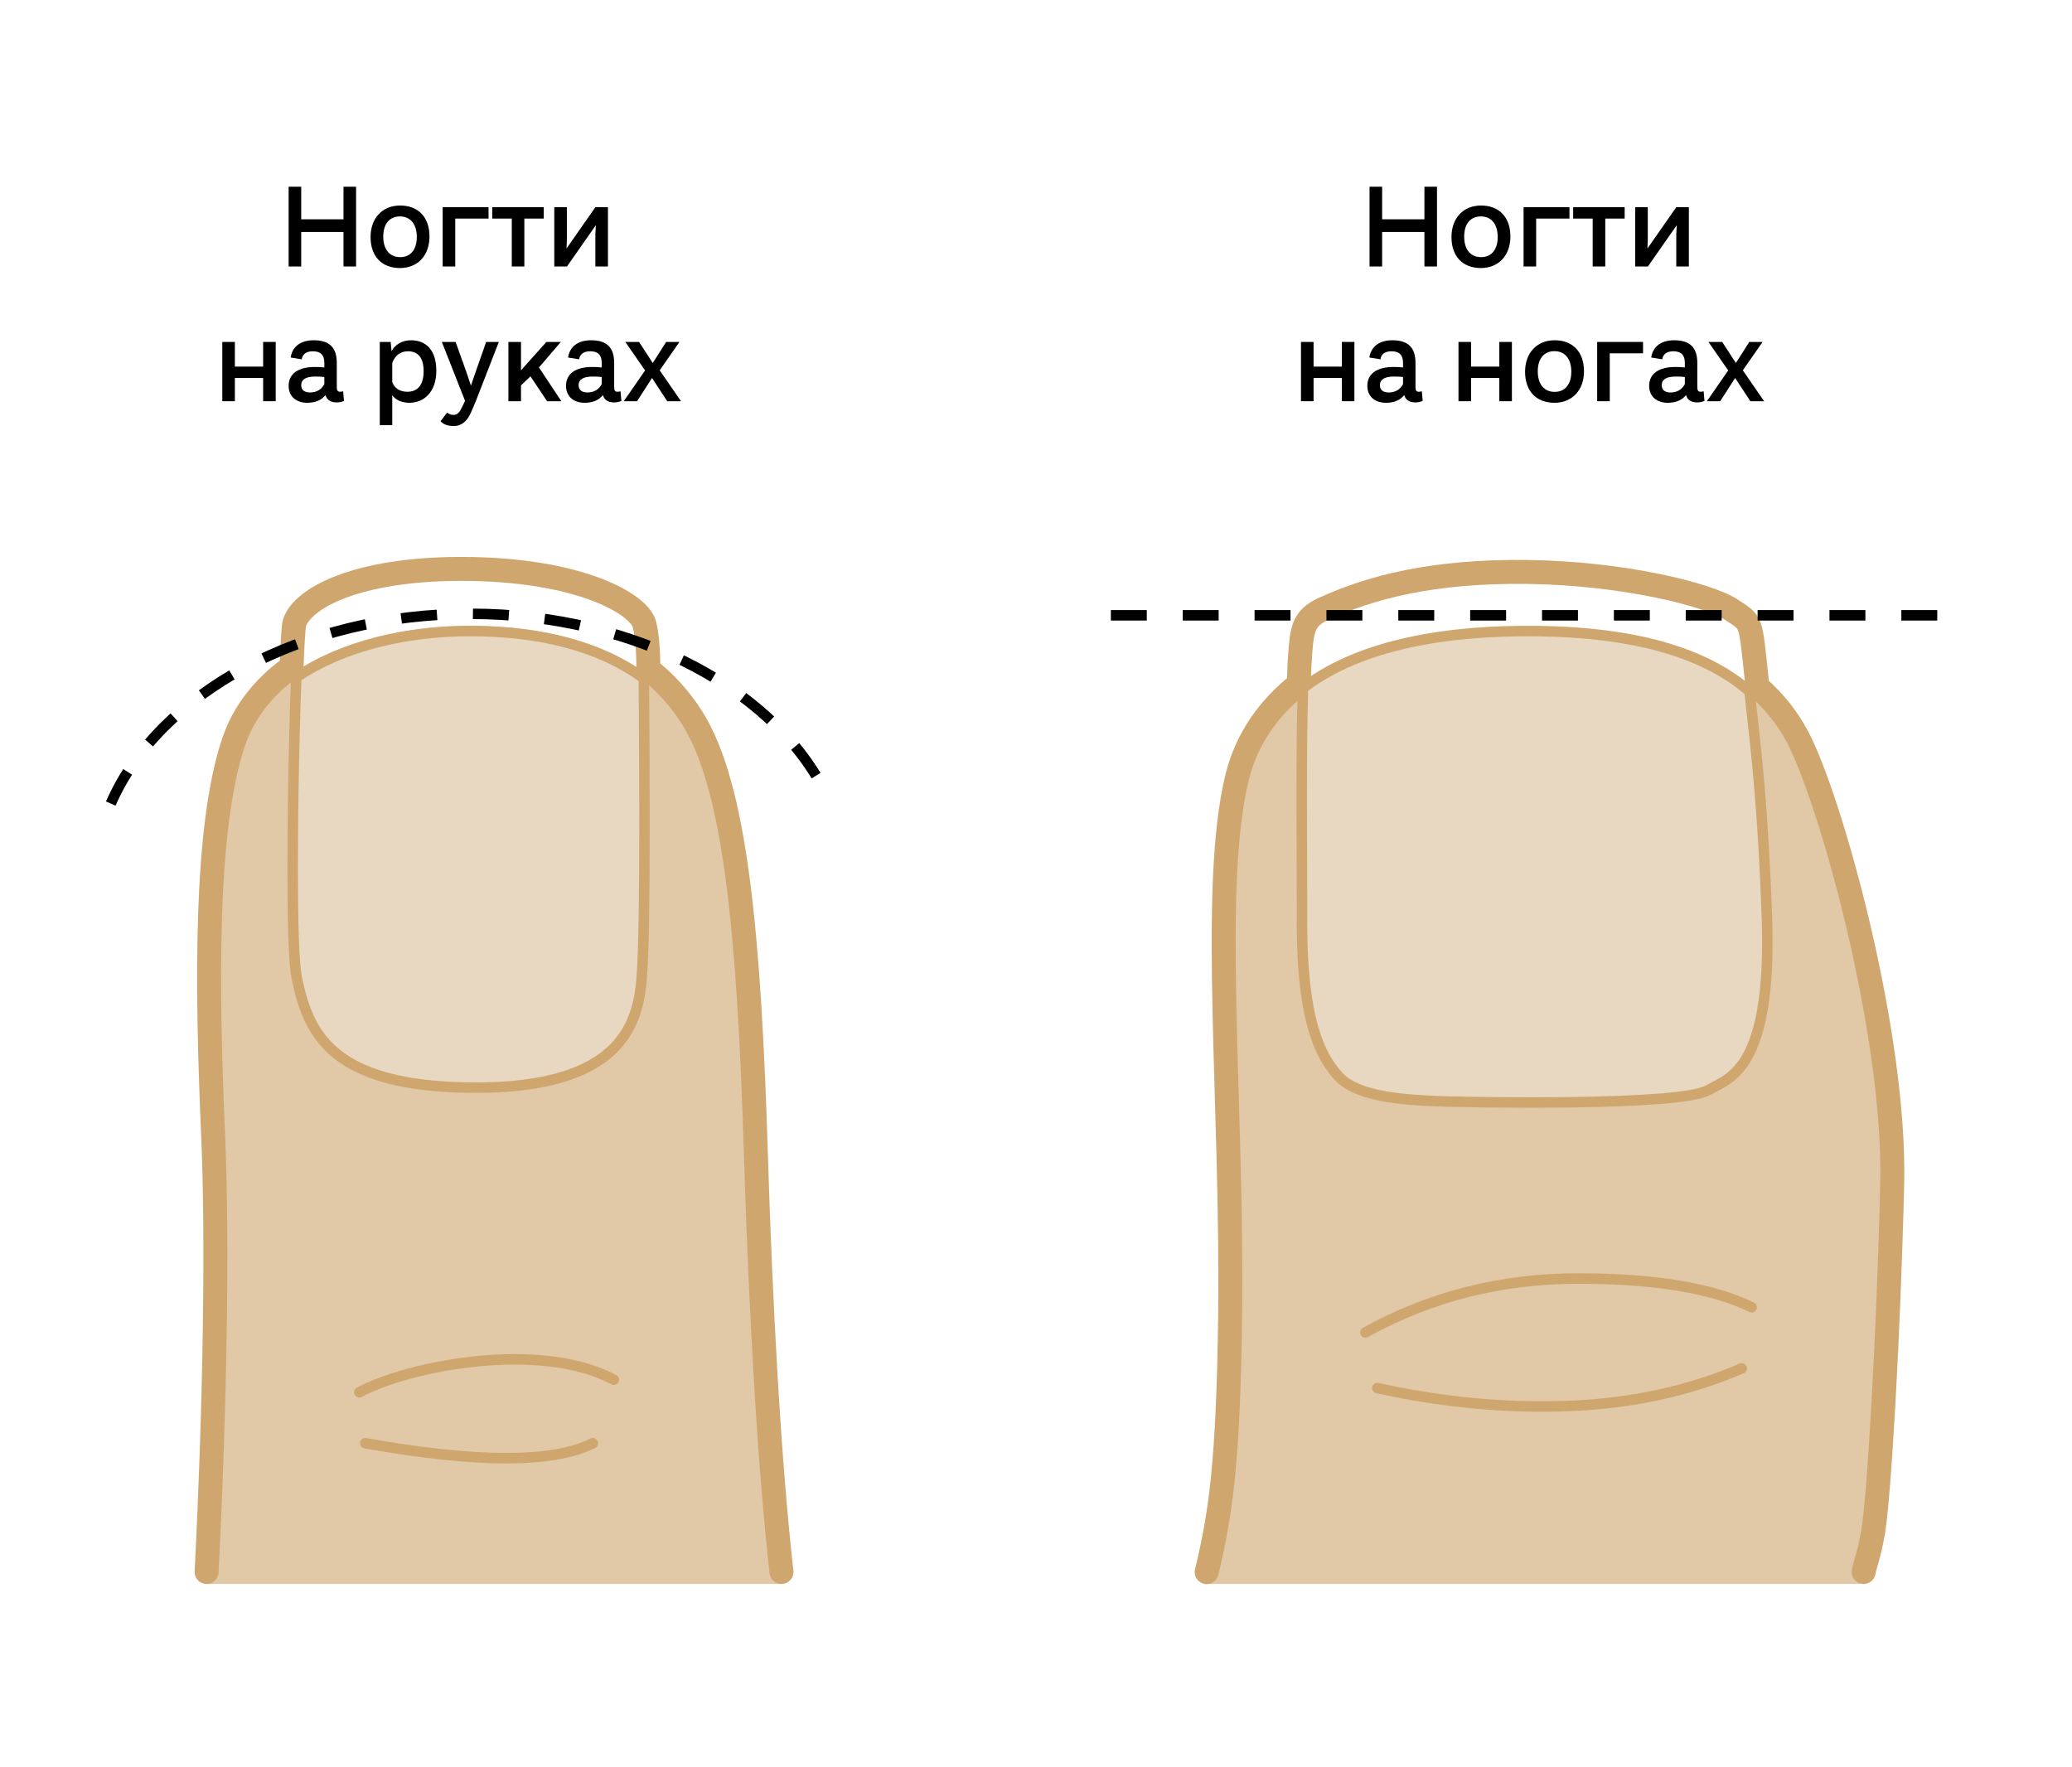 <?xml version="1.0" encoding="UTF-8"?>
<svg xmlns="http://www.w3.org/2000/svg" xmlns:xlink="http://www.w3.org/1999/xlink" width="692px" height="590px" viewBox="0 0 692 590" version="1.1">
  <title>QUESU-7607_DH_Illustration_Naegel_RUS_20240724</title>
  <g id="QUESU-7607_DH_Illustration_Naegel_RUS_20240724" stroke="none" stroke-width="1" fill="none" fill-rule="evenodd">
    <g id="Fussnaegel" transform="translate(371, 190.999)">
      <path d="M31,338.001 C36,318.258 38.191,297.753 38.821,249.802 C39.765,177.874 32.049,106.754 41.205,69.812 C44.522,56.423 52.388,45.621 63.365,37.6 C82.675,23.489 111.625,18.623 142.441,19.023 C175.031,19.447 197.54,26.175 212.17,37.554 C219.236,43.051 224.465,49.375 228.104,56.093 C239.272,76.719 261.167,154.937 259.955,205.112 C258.743,255.285 255.598,308.867 253.599,320.597 C252.267,328.419 251.206,334.221 250.418,338.001" id="Stroke-1" fill="#E1C8A7"></path>
      <path d="M251.413,334.001 C252.201,330.201 253.262,328.37 254.594,320.51 C256.593,308.719 259.738,254.909 260.95,204.481 C262.162,154.053 240.267,75.398 229.1,54.668 C225.944,48.813 221.593,43.255 215.884,38.279 L215.669,35.624 C213.488,15.599 214.185,17.255 207.379,12.712 C199.565,7.498 170.97,0.437 139.224,0.022 C107.476,-0.392 86.68,5.153 70.951,12.384 C64.338,15.425 63.833,19.167 63.231,27.519 C63.033,30.286 62.95,31.908 62.829,35.798 L62.73,37.494 C52.723,45.397 45.331,55.772 42.204,68.456 C33.048,105.585 40.765,177.064 39.821,249.356 C39.19,297.55 36.666,314.668 32,334.047" id="Stroke-3" stroke="#D0A66F" stroke-width="8" stroke-linecap="round" stroke-linejoin="round"></path>
      <path d="M65.015,38.176 C83.989,24.129 112.453,19.375 142.707,19.773 C174.643,20.193 196.746,26.79 211.095,38.097 C211.839,38.684 212.562,39.28 213.265,39.885 L213.351,40.395 C213.409,40.919 213.467,41.444 213.526,41.971 L213.648,43.059 C213.715,43.657 213.783,44.256 213.85,44.859 C215.737,61.649 217.888,80.785 219.095,115.035 C219.768,134.131 218.197,146.59 215.544,154.909 C211.756,166.787 205.734,169.868 201.332,172.105 C200.636,172.458 199.977,172.794 199.368,173.136 C194.612,175.808 174.537,176.814 154.933,177.111 L153.125,177.136 C149.213,177.187 145.339,177.21 141.63,177.214 L139.93,177.215 C134.868,177.212 130.159,177.174 126.139,177.121 C124.324,177.097 122.529,177.074 120.751,177.046 L119.418,177.024 C100.148,176.694 82.868,176.018 75.897,168.318 C68.094,159.697 63.439,144.872 63.853,112.908 C63.8,99.689 63.758,88.296 63.751,78.39 L63.751,73.808 C63.758,59.903 63.853,49.118 64.12,40.458 L64.153,38.983 C64.575,38.559 64.76,38.365 65.015,38.176 Z" id="Fill-1" stroke="#D0A66F" stroke-width="3.5" fill="#E8D7C1"></path>
      <path d="M85,254.001 C106.732,242.001 130.399,236.001 155.999,236.001 C181.6,236.001 200.934,239.2 214,245.599" id="Path-299" stroke="#D0A66F" stroke-width="3.5" stroke-linecap="round"></path>
      <path d="M89,272.582 C111.007,277.413 132.444,279.402 153.312,278.549 C174.18,277.696 193.316,273.513 210.72,266.001" id="Path-300" stroke="#D0A66F" stroke-width="3.5" stroke-linecap="round"></path>
      <line x1="0" y1="14.501" x2="280" y2="14.501" id="cut" stroke="#000000" stroke-width="3.5" stroke-dasharray="12"></line>
    </g>
    <g id="Ногти-на-ногах" transform="translate(434.5, 62.36)" fill="#000000" fill-rule="nonzero">
      <polygon id="Path" points="41.22 26.64 45.42 26.64 45.42 0 41.22 0 41.22 10.88 27.1 10.88 27.1 0 22.9 0 22.9 26.64 27.1 26.64 27.1 15.12 41.22 15.12"></polygon>
      <path d="M60.06,27.16 C66.1,27.16 69.94,22.84 69.94,16.64 C69.94,10.16 66.18,6.28 60.14,6.28 C54.1,6.28 50.26,10.6 50.26,16.8 C50.26,23.28 54.02,27.16 60.06,27.16 Z M60.14,23.52 C56.58,23.52 54.5,20.88 54.5,16.68 C54.5,12.48 56.54,9.92 60.06,9.92 C63.62,9.92 65.7,12.56 65.7,16.76 C65.7,20.96 63.66,23.52 60.14,23.52 Z" id="Shape"></path>
      <polygon id="Path" points="74.34 26.64 78.54 26.64 78.54 10.64 89.66 10.64 89.66 6.84 74.34 6.84"></polygon>
      <polygon id="Path" points="97.42 26.64 101.62 26.64 101.62 10.64 108.1 10.64 108.1 6.84 90.9 6.84 90.9 10.64 97.42 10.64"></polygon>
      <polygon id="Path" points="115.86 26.64 125.5 12.84 125.34 15.76 125.34 26.64 129.54 26.64 129.54 6.84 125.34 6.84 115.7 20.64 115.82 17.88 115.82 6.84 111.62 6.84 111.62 26.64"></polygon>
      <polygon id="Path" points="13.64 71.64 17.84 71.64 17.84 51.84 13.64 51.84 13.64 60.08 4.2 60.08 4.2 51.84 0 51.84 0 71.64 4.2 71.64 4.2 63.88 13.64 63.88"></polygon>
      <path d="M38.2,72.04 C39,72.04 39.8,71.88 40.64,71.56 L40.36,68.32 C40.04,68.4 39.8,68.48 39.32,68.48 C38.56,68.48 38.24,68.04 38.24,66.92 L38.24,58.84 C38.24,53.68 35.76,51.28 30.52,51.28 C25.96,51.28 23.36,53.56 22.84,57.04 L26.52,57.64 C26.8,55.92 28.04,54.96 30.24,54.96 C32.84,54.96 34.08,56.2 34.08,58.84 L34.08,60.36 C32.92,60.24 31.96,60.2 30.92,60.2 C25.48,60.2 22.16,62.36 22.16,66.52 C22.16,70.04 24.68,72.16 28.36,72.16 C31.16,72.16 33.08,71.28 34.48,69.6 C34.92,71.2 36.2,72.04 38.2,72.04 Z M26.36,66.28 C26.36,64.32 28,63.4 31.04,63.4 C32.36,63.4 33.36,63.44 34.08,63.56 L34.08,65.92 C33.2,67.64 31.56,68.72 29.32,68.72 C27.48,68.72 26.36,67.92 26.36,66.28 Z" id="Shape"></path>
      <polygon id="Path" points="66.24 71.64 70.44 71.64 70.44 51.84 66.24 51.84 66.24 60.08 56.8 60.08 56.8 51.84 52.6 51.84 52.6 71.64 56.8 71.64 56.8 63.88 66.24 63.88"></polygon>
      <path d="M84.64,72.16 C90.68,72.16 94.52,67.84 94.52,61.64 C94.52,55.16 90.76,51.28 84.72,51.28 C78.68,51.28 74.84,55.6 74.84,61.8 C74.84,68.28 78.6,72.16 84.64,72.16 Z M84.72,68.52 C81.16,68.52 79.08,65.88 79.08,61.68 C79.08,57.48 81.12,54.92 84.64,54.92 C88.2,54.92 90.28,57.56 90.28,61.76 C90.28,65.96 88.24,68.52 84.72,68.52 Z" id="Shape"></path>
      <polygon id="Path" points="98.92 71.64 103.12 71.64 103.12 55.64 114.24 55.64 114.24 51.84 98.92 51.84"></polygon>
      <path d="M132.32,72.04 C133.12,72.04 133.92,71.88 134.76,71.56 L134.48,68.32 C134.16,68.4 133.92,68.48 133.44,68.48 C132.68,68.48 132.36,68.04 132.36,66.92 L132.36,58.84 C132.36,53.68 129.88,51.28 124.64,51.28 C120.08,51.28 117.48,53.56 116.96,57.04 L120.64,57.64 C120.92,55.92 122.16,54.96 124.36,54.96 C126.96,54.96 128.2,56.2 128.2,58.84 L128.2,60.36 C127.04,60.24 126.08,60.2 125.04,60.2 C119.6,60.2 116.28,62.36 116.28,66.52 C116.28,70.04 118.8,72.16 122.48,72.16 C125.28,72.16 127.2,71.28 128.6,69.6 C129.04,71.2 130.32,72.04 132.32,72.04 Z M120.48,66.28 C120.48,64.32 122.12,63.4 125.16,63.4 C126.48,63.4 127.48,63.44 128.2,63.56 L128.2,65.92 C127.32,67.64 125.68,68.72 123.44,68.72 C121.6,68.72 120.48,67.92 120.48,66.28 Z" id="Shape"></path>
      <polygon id="Path" points="150.08 71.64 154.68 71.64 147.56 61.32 154.16 51.84 149.72 51.84 145.24 58.88 140.68 51.84 136.08 51.84 142.68 61.36 135.56 71.64 140 71.64 145 63.88"></polygon>
    </g>
    <g id="Ногти-на-руках" transform="translate(74.24, 62.36)" fill="#000000" fill-rule="nonzero">
      <polygon id="Path" points="40.48 26.64 44.68 26.64 44.68 0 40.48 0 40.48 10.88 26.36 10.88 26.36 0 22.16 0 22.16 26.64 26.36 26.64 26.36 15.12 40.48 15.12"></polygon>
      <path d="M59.32,27.16 C65.36,27.16 69.2,22.84 69.2,16.64 C69.2,10.16 65.44,6.28 59.4,6.28 C53.36,6.28 49.52,10.6 49.52,16.8 C49.52,23.28 53.28,27.16 59.32,27.16 Z M59.4,23.52 C55.84,23.52 53.76,20.88 53.76,16.68 C53.76,12.48 55.8,9.92 59.32,9.92 C62.88,9.92 64.96,12.56 64.96,16.76 C64.96,20.96 62.92,23.52 59.4,23.52 Z" id="Shape"></path>
      <polygon id="Path" points="73.6 26.64 77.8 26.64 77.8 10.64 88.92 10.64 88.92 6.84 73.6 6.84"></polygon>
      <polygon id="Path" points="96.68 26.64 100.88 26.64 100.88 10.64 107.36 10.64 107.36 6.84 90.16 6.84 90.16 10.64 96.68 10.64"></polygon>
      <polygon id="Path" points="115.12 26.64 124.76 12.84 124.6 15.76 124.6 26.64 128.8 26.64 128.8 6.84 124.6 6.84 114.96 20.64 115.08 17.88 115.08 6.84 110.88 6.84 110.88 26.64"></polygon>
      <polygon id="Path" points="13.64 71.64 17.84 71.64 17.84 51.84 13.64 51.84 13.64 60.08 4.2 60.08 4.2 51.84 0 51.84 0 71.64 4.2 71.64 4.2 63.88 13.64 63.88"></polygon>
      <path d="M38.2,72.04 C39,72.04 39.8,71.88 40.64,71.56 L40.36,68.32 C40.04,68.4 39.8,68.48 39.32,68.48 C38.56,68.48 38.24,68.04 38.24,66.92 L38.24,58.84 C38.24,53.68 35.76,51.28 30.52,51.28 C25.96,51.28 23.36,53.56 22.84,57.04 L26.52,57.64 C26.8,55.92 28.04,54.96 30.24,54.96 C32.84,54.96 34.08,56.2 34.08,58.84 L34.08,60.36 C32.92,60.24 31.96,60.2 30.92,60.2 C25.48,60.2 22.16,62.36 22.16,66.52 C22.16,70.04 24.68,72.16 28.36,72.16 C31.16,72.16 33.08,71.28 34.48,69.6 C34.92,71.2 36.2,72.04 38.2,72.04 Z M26.36,66.28 C26.36,64.32 28,63.4 31.04,63.4 C32.36,63.4 33.36,63.44 34.08,63.56 L34.08,65.92 C33.2,67.64 31.56,68.72 29.32,68.72 C27.48,68.72 26.36,67.92 26.36,66.28 Z" id="Shape"></path>
      <path d="M62.52,72.16 C67.28,72.16 71.48,68.64 71.48,61.48 C71.48,54.52 68,51.28 63.04,51.28 C60,51.28 57.76,52.72 56.52,54.92 L56.24,51.84 L52.6,51.84 L52.6,79.64 L56.76,79.64 L56.76,69.68 C57.96,71.24 59.92,72.16 62.52,72.16 Z M56.76,65.24 L56.76,58.92 C57.52,56.64 59.28,54.96 61.96,54.96 C65.28,54.96 67.28,57 67.24,61.72 C67.2,66.48 65.04,68.48 61.8,68.48 C59.16,68.48 57.48,67.2 56.76,65.24 Z" id="Shape"></path>
      <path d="M77.32,79.92 C80,79.92 81.88,78.2 83.16,75.16 L84.68,71.6 L92.36,51.84 L88.12,51.84 L84.52,62.12 L83.04,66.44 L81.6,62.12 L77.92,51.84 L73.32,51.84 L81.08,71.52 L80.08,73.6 C79.32,75.2 78.64,76.2 77.28,76.2 C76.28,76.2 75.76,75.96 75.08,75.44 L72.88,78.32 C74.04,79.52 75.48,79.92 77.32,79.92 Z" id="Path"></path>
      <polygon id="Path" points="95.56 71.64 99.76 71.64 99.76 66.36 102.92 63.32 108.48 71.64 113.24 71.64 105.76 60.36 113.08 51.84 108.24 51.84 99.76 61.32 99.76 51.84 95.56 51.84"></polygon>
      <path d="M130.84,72.04 C131.64,72.04 132.44,71.88 133.28,71.56 L133,68.32 C132.68,68.4 132.44,68.48 131.96,68.48 C131.2,68.48 130.88,68.04 130.88,66.92 L130.88,58.84 C130.88,53.68 128.4,51.28 123.16,51.28 C118.6,51.28 116,53.56 115.48,57.04 L119.16,57.64 C119.44,55.92 120.68,54.96 122.88,54.96 C125.48,54.96 126.72,56.2 126.72,58.84 L126.72,60.36 C125.56,60.24 124.6,60.2 123.56,60.2 C118.12,60.2 114.8,62.36 114.8,66.52 C114.8,70.04 117.32,72.16 121,72.16 C123.8,72.16 125.72,71.28 127.12,69.6 C127.56,71.2 128.84,72.04 130.84,72.04 Z M119,66.28 C119,64.32 120.64,63.4 123.68,63.4 C125,63.4 126,63.44 126.72,63.56 L126.72,65.92 C125.84,67.64 124.2,68.72 121.96,68.72 C120.12,68.72 119,67.92 119,66.28 Z" id="Shape"></path>
      <polygon id="Path" points="148.6 71.64 153.2 71.64 146.08 61.32 152.68 51.84 148.24 51.84 143.76 58.88 139.2 51.84 134.6 51.84 141.2 61.36 134.08 71.64 138.52 71.64 143.52 63.88"></polygon>
    </g>
    <g id="Fingernaegel" transform="translate(69, 190)">
      <path d="M0,339 C2.925,280.972 3.657,226.272 2.194,192.563 C0,141.999 -0.635,89.489 9.008,60.813 C18.652,32.127 54.308,19 87.846,19 C121.382,19 147.501,29.696 162.071,52.548 C176.64,75.397 181.206,124.982 183.468,198.884 C184.976,248.152 187.821,302.05 192,339" id="hg" fill="#E1C8A7"></path>
      <path d="M0,335 C2.925,276.977 3.657,223.297 2.194,189.591 C0,139.031 -0.635,86.526 9.008,57.852 C12.43,47.673 19.13,39.452 27.848,33.081 L28.367,32.802 C28.696,24.382 29.04,19.023 29.333,18.099 C32.021,9.602 50.468,0 85.028,0 C124.526,0 144.239,11.735 146.153,18.301 C147.09,21.515 147.523,27.445 147.566,33.633 L148.048,33.889 C153.489,38.278 158.19,43.502 162.071,49.588 C176.64,72.435 181.206,122.016 183.468,195.911 C184.976,245.175 187.821,298.053 192,335" id="Stroke-1" stroke="#D0A66F" stroke-width="8" stroke-linecap="round"></path>
      <path d="M51,275 C67.453,266.088 111.419,257.662 136,270.779" id="Stroke-3" stroke="#D0A66F" stroke-width="3.5" stroke-linecap="round"></path>
      <path d="M53,292 C90.449,298.667 115.783,298.667 129,292" id="Stroke-5" stroke="#D0A66F" stroke-width="3.5" stroke-linecap="round"></path>
      <path d="M87.884,20.75 C111.472,20.75 131.36,25.814 146.02,36.553 L146.042,39.32 C146.12,49.81 146.238,65.731 146.249,81.91 L146.249,86.718 C146.235,107.486 146.025,127.839 145.301,136.786 C144.587,145.618 142.325,156.587 131.02,164.133 C122.831,169.6 110.026,173.25 90.011,173.25 C69.152,173.25 55.767,169.881 47.007,164.468 C35.649,157.449 32.268,147.006 30.112,136.573 C29.121,131.775 28.754,117.466 28.745,100.487 L28.746,99.025 C28.749,94.377 28.777,89.546 28.826,84.669 L28.843,83.128 C28.845,82.871 28.848,82.613 28.851,82.356 L28.869,80.812 C28.872,80.555 28.876,80.297 28.879,80.04 L28.899,78.495 L28.909,77.723 L28.945,75.22 C29.165,60.648 29.544,46.449 29.953,36.228 C45.511,25.589 67.086,20.75 87.884,20.75 Z" id="Fill-7" stroke="#D0A66F" stroke-width="3.5" fill="#E8D7C1"></path>
    </g>
    <path d="M37,268.364 C52.936,231.654 100.725,205 157.203,205 C213.21,205 260.672,231.212 277,267.448" id="Stroke-1" stroke="#000000" stroke-width="3.5" stroke-dasharray="12"></path>
  </g>
</svg>
